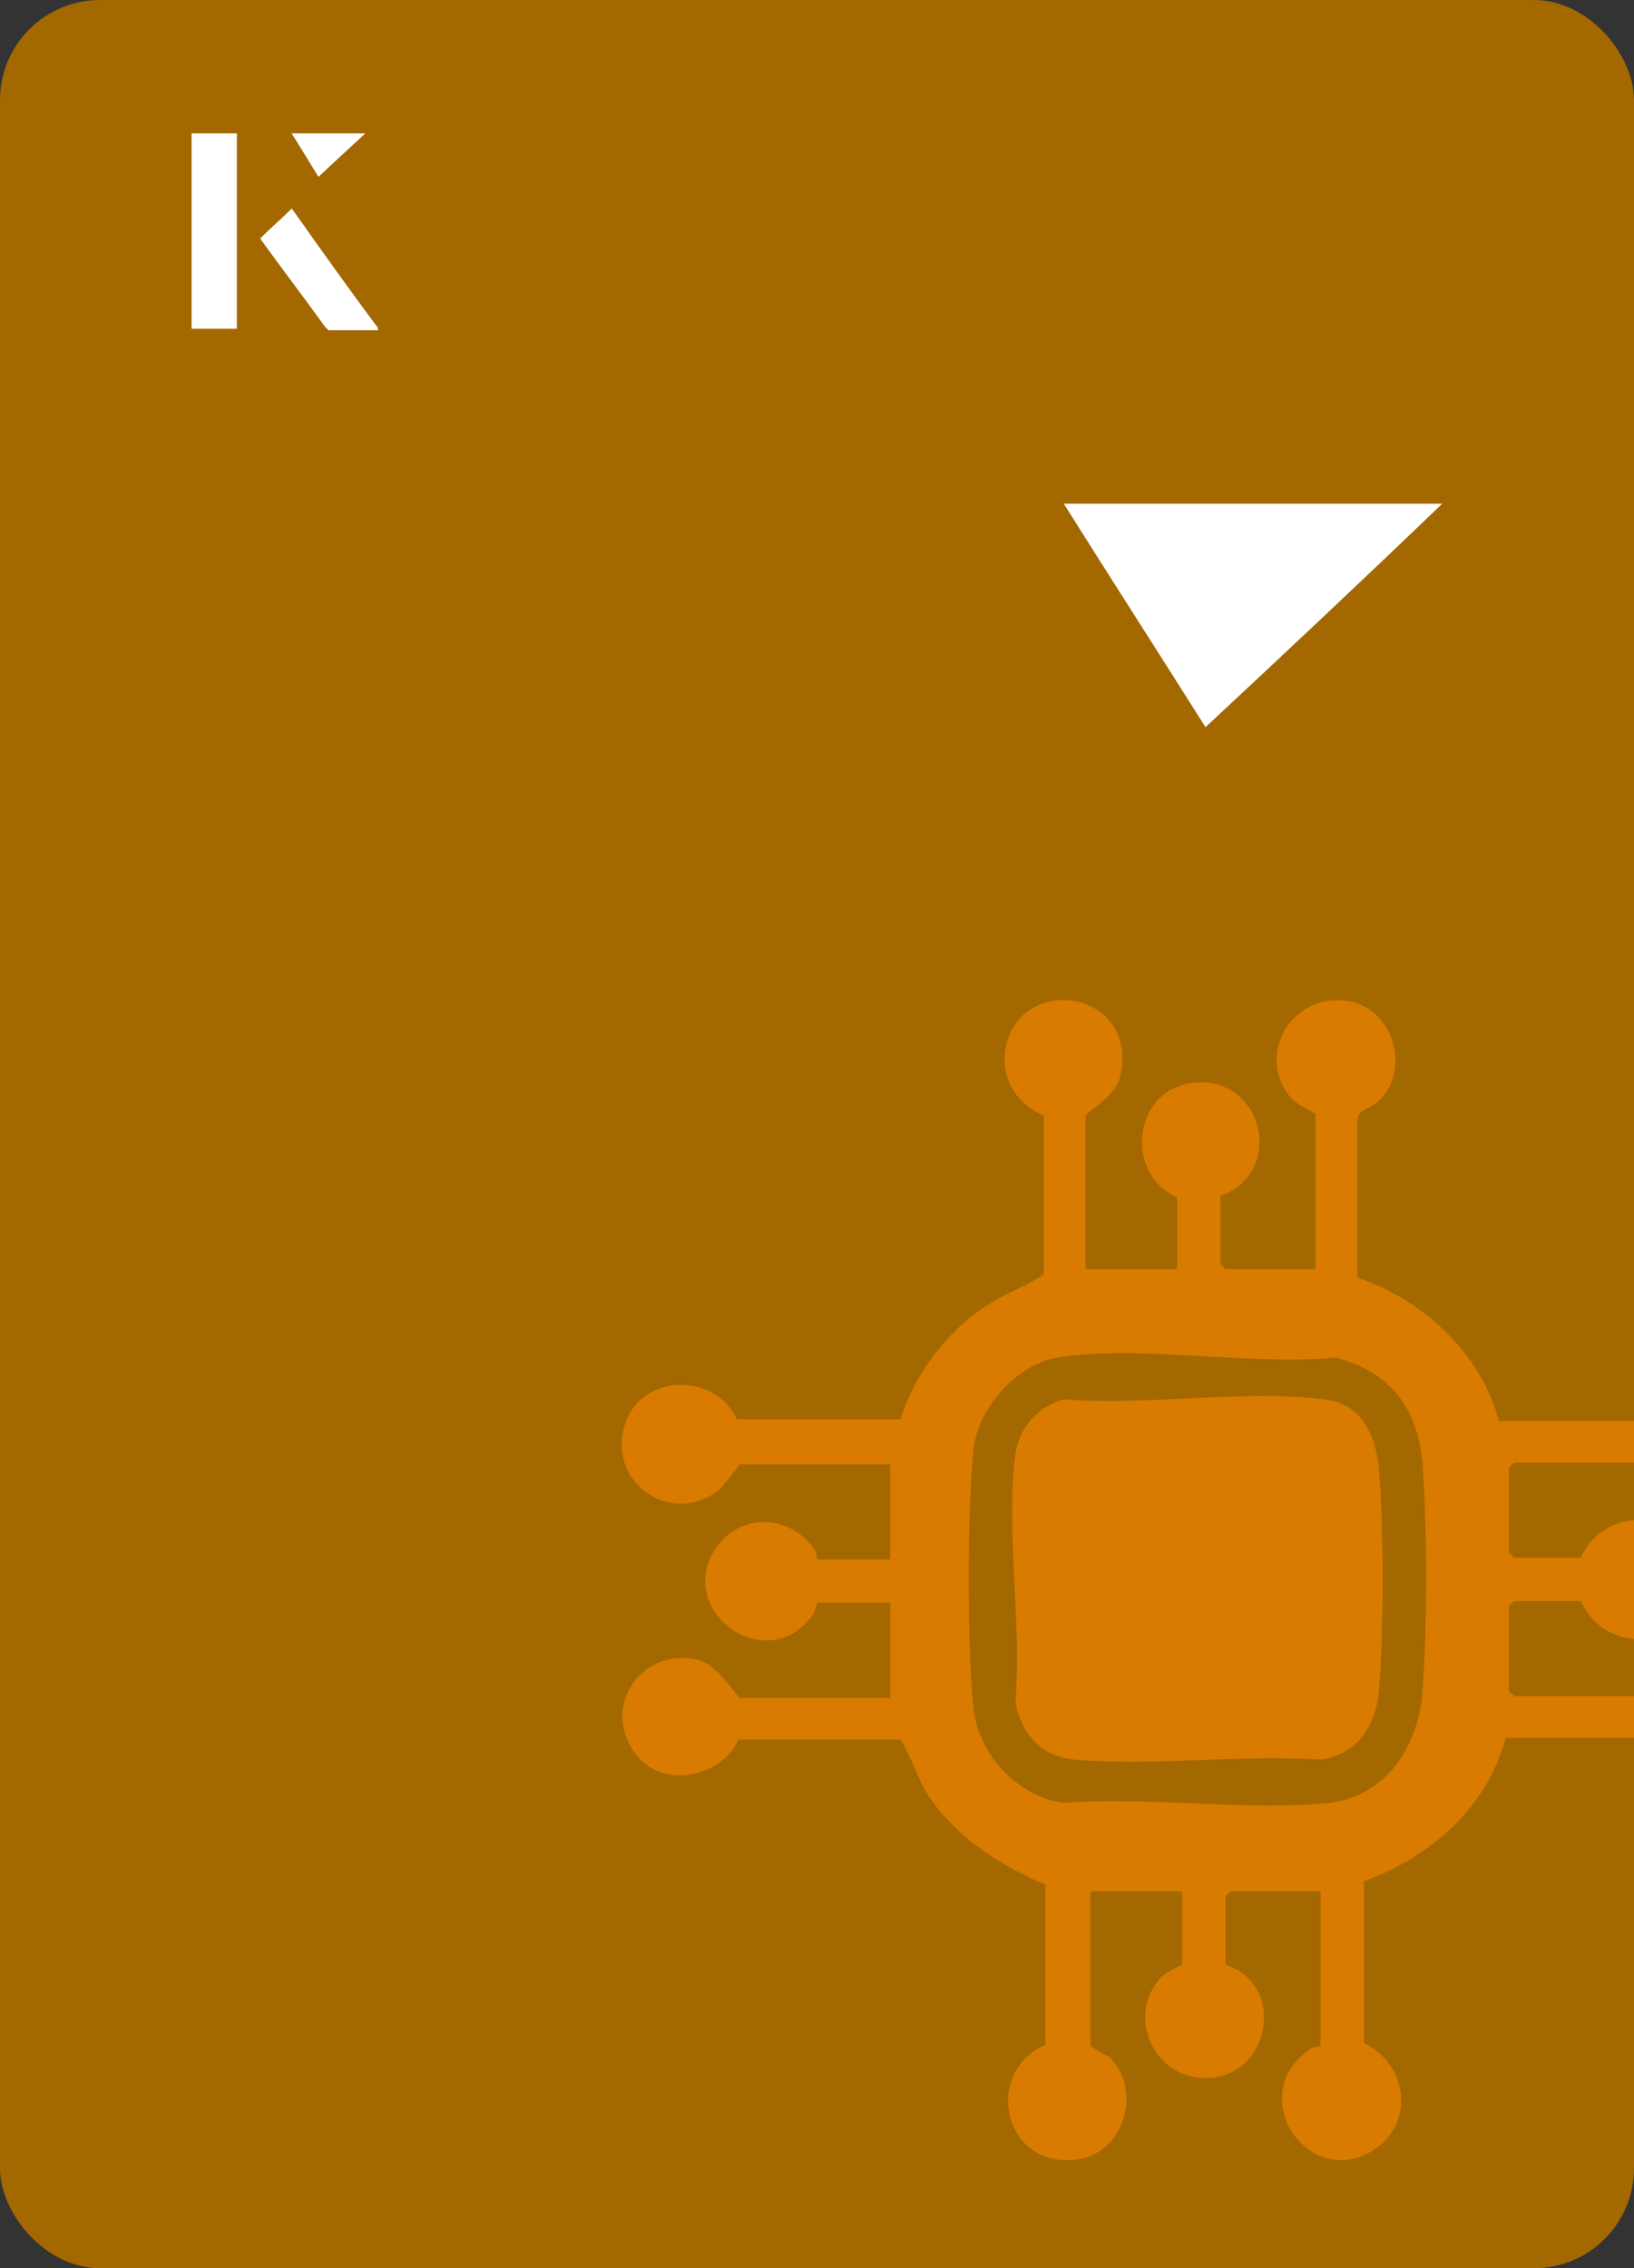 <?xml version="1.0" encoding="UTF-8"?>
<svg id="Layer_1" data-name="Layer 1" xmlns="http://www.w3.org/2000/svg" xmlns:xlink="http://www.w3.org/1999/xlink" viewBox="0 0 98 136">
  <rect x="0" y="0" width="98" height="136" fill="#333333" stroke="none"/>
  <defs>
    <style>
      .cls-1 {
        fill: #fff;
      }

      .cls-2 {
        fill: none;
      }

      .cls-3 {
        fill: #a36800;
      }

      .cls-4 {
        fill: #d87b00;
      }

      .cls-5 {
        clip-path: url(#clippath);
      }
    </style>
    <clipPath id="clippath">
      <rect class="cls-2" x="0" y="0" width="98" height="136" rx="6" ry="6" transform="translate(98 136) rotate(-180)"/>
    </clipPath>
  </defs>
  <rect class="cls-3" x="0" y="0" width="98" height="136" rx="6" ry="6" transform="translate(98 136) rotate(-180)"/>
  <g>
    <path class="cls-1" d="M72.3,43.6c-2.9-4.6-5.8-9.1-8.5-13.4h22.7c-5,4.8-9.9,9.4-14.2,13.4Z"/>
    <g>
      <path class="cls-1" d="M14.2,8h-2.7v11.7h2.7v-11.7ZM15.6,14.3c1.3,1.8,2.6,3.5,3.9,5.3,0,0,.2.2.2.2,1,0,1.9,0,3,0-1.8-2.5-3.5-4.8-5.2-7.2-.7.6-1.3,1.2-1.9,1.8ZM19.1,10.6c.8-.8,1.8-1.7,2.8-2.6h-4.4c.5.8,1.1,1.7,1.6,2.6Z"/>
      <path class="cls-1" d="M14.2,8v11.7h-2.7v-11.7h2.7Z"/>
      <path class="cls-1" d="M15.6,14.3c.6-.6,1.2-1.1,1.9-1.8,1.7,2.4,3.4,4.8,5.2,7.2-1.1,0-2,0-3,0,0,0-.2,0-.2-.2-1.3-1.8-2.6-3.5-3.9-5.3Z"/>
      <polygon class="cls-1" points="19.1 10.6 17.5 8 21.9 8 19.1 10.6"/>
    </g>
  </g>
  <g class="cls-5">
    <g>
      <path class="cls-4" d="M79.4,83.9c-4.8-.6-10.7.4-15.6,0-1.5.4-2.7,1.7-2.9,3.3-.6,4.5.4,10.2,0,14.8.3,1.9,1.5,3.3,3.5,3.5,4.7.4,10.1-.3,14.8,0,2.2-.3,3.3-2,3.5-4.1.3-3.4.3-9.9,0-13.4-.2-2-1.1-3.9-3.3-4.1Z"/>
      <path class="cls-4" d="M106,100.9c-1.7-2.5-5.2-1.8-6.3.8h-8.9l-.3-.3v-5.1l.3-.3h4c1.7,3.6,7,2.8,6.9-1.4,0-4-5.3-4.7-6.9-1.2h-4l-.3-.3v-5.1l.3-.3h8.9c.2,0,.9,1.8,2.3,2.2,5.6,1.6,6.5-7.4.7-6.8-2.1.2-2.3,2-3.2,2.1h-9.6c-1.1-4.1-4.6-7.3-8.5-8.6v-9.5c.1-.6.8-.6,1.3-1.1,2-1.9.8-5.7-2-6-3.3-.4-5.4,3.3-3.3,5.8.4.5,1.5.9,1.5,1v9.3h-5.4l-.3-.3v-4.1c3.8-1.3,2.7-7-1.4-6.8-3.8.2-4.5,5.4-1.2,6.9v4.3h-5.5v-9.2c0-.2,1.8-1.1,2.1-2.4,1.1-5.2-6.1-6.2-6.9-1.6-.3,1.8.7,3.3,2.3,4v9.5c-1,.7-2.2,1.1-3.3,1.8-2.5,1.6-4.4,4.1-5.3,6.9h-9.8c-1.3-2.9-6-2.8-6.8.6-.8,3.2,2.7,5.7,5.5,3.8.5-.3,1.4-1.7,1.5-1.7h9v5.7h-4.4s0-.5-.3-.8c-1.4-1.8-4.1-2-5.6-.1-2.9,3.7,2.7,8.1,5.6,4.3.2-.3.3-.8.3-.8h4.4v5.7h-9c-.2,0-1.3-2-2.6-2.3-3.3-.7-5.7,2.7-3.8,5.5,1.5,2.3,5.2,1.7,6.3-.7h9.7c.7,1.1,1,2.3,1.7,3.4,1.7,2.5,4.2,4.1,7,5.3v9.6c-3.7,1.6-2.6,7.3,1.7,6.9,2.9-.2,4.2-4,2.2-6.1-.2-.2-1.2-.6-1.2-.8v-9.2h5.5v4.4c0,0-.9.4-1.2.7-2.2,2.2-.6,6.1,2.6,6.1,3.9,0,4.9-5.6,1.2-6.8v-4.1l.3-.3h5.4v9.3s-.5,0-.7.2c-3.9,2.8,0,8.5,3.9,6,2.5-1.6,2-5.2-.6-6.4v-9.7c3.9-1.4,7.4-4.4,8.5-8.6h9.6c.7.1.9,1.1,1.6,1.6,3.2,2.2,7.1-1.7,5-5ZM85.3,101.6c-.3,3.2-2.2,6.1-5.6,6.5-5,.5-10.8-.4-15.9,0-2.8-.4-5.1-2.9-5.4-5.6-.4-3.5-.4-12.2,0-15.7.3-2.4,2.6-5,5-5.4,4.9-.8,11.5.5,16.7,0,3.2.8,4.9,3,5.2,6.2.3,3.6.3,10.3,0,14Z"/>
    </g>
  </g>
</svg>